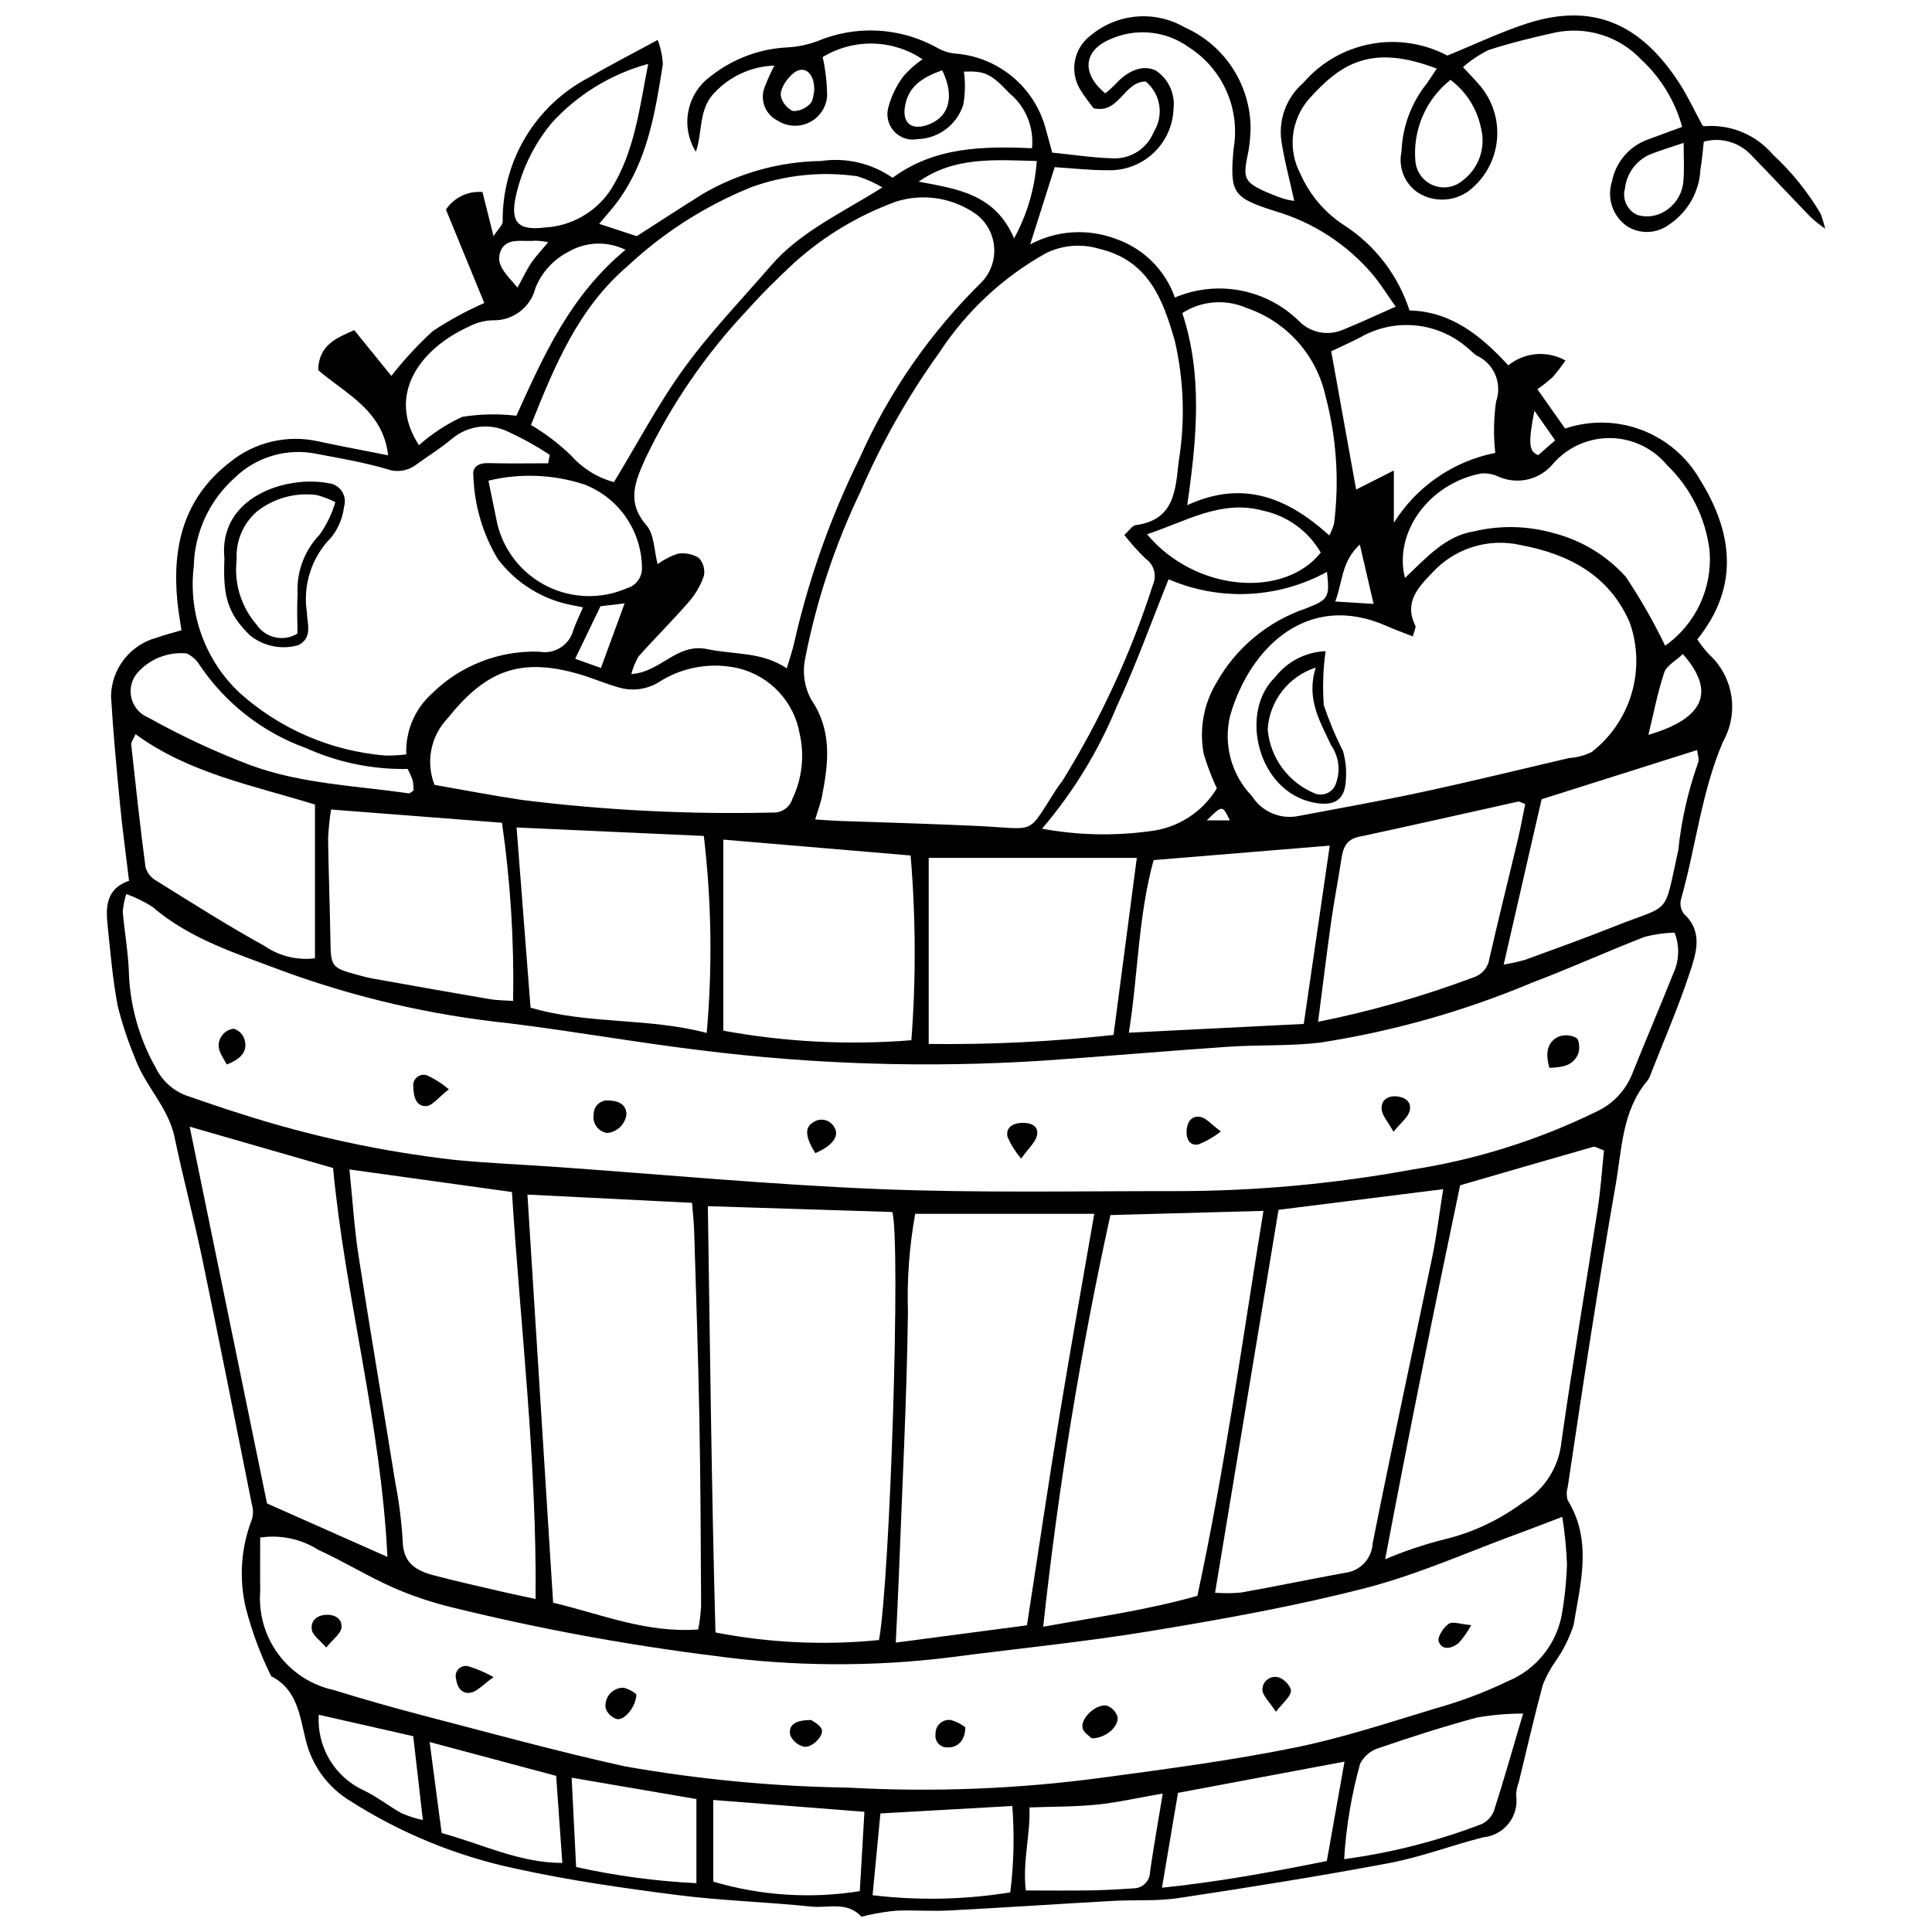 <?xml version="1.0" encoding="UTF-8"?>
<!-- The Best Svg Icon site in the world: iconSvg.co, Visit us! https://iconsvg.co -->
<svg width="800px" height="800px" version="1.1" viewBox="144 144 512 512" xmlns="http://www.w3.org/2000/svg">
 <defs>
  <clipPath id="a">
   <path d="m172 148.09h456v503.81h-456z"/>
  </clipPath>
 </defs>
 <g clip-path="url(#a)">
  <path d="m524.76 162.18c-17.285-6.59-25.391-1.441-33.918 8.113-2.32 2.688-3.773 6.012-4.172 9.535-0.398 3.527 0.277 7.09 1.941 10.223 2.465 5.598 6.516 10.352 11.652 13.668 8.184 5.309 14.281 13.277 17.273 22.562 10.93 0.242 18.836 6.559 26.176 14.543v-0.004c4.309-3.484 10.305-3.996 15.145-1.289-1.043 1.539-2.18 3.016-3.394 4.422-1.277 1.148-2.629 2.219-4.043 3.191l7.356 10.426c6.578-2.215 13.723-2.094 20.219 0.352 6.5 2.445 11.953 7.059 15.438 13.062 8.648 13.836 10.77 28.332-0.633 42.461h0.004c0.918 1.395 1.949 2.711 3.078 3.941 3.156 2.859 5.242 6.707 5.922 10.91 0.68 4.203-0.086 8.516-2.18 12.223-5.75 13.449-7.203 27.957-11.152 41.832-0.332 1.328-0.043 2.731 0.781 3.82 5.207 4.816 3.227 10.512 1.539 15.629-2.984 9.059-6.805 17.84-10.285 26.73v0.004c-0.211 0.668-0.527 1.301-0.934 1.871-6.754 8.031-6.742 18.141-8.426 27.688-2.348 13.301-4.481 26.637-6.594 39.977-2.117 13.363-4.106 26.746-6.109 40.125l-0.004 0.004c-0.332 1.113-0.32 2.305 0.035 3.41 6.586 10.734 3.344 21.992 1.551 33.02-1.133 3.512-2.801 6.828-4.949 9.836-1.289 1.887-2.371 3.91-3.223 6.031-2.285 8.543-4.266 17.168-6.356 25.766h0.004c-0.418 1.09-0.664 2.238-0.727 3.402 0.43 2.668-0.27 5.394-1.926 7.523-1.656 2.133-4.125 3.484-6.816 3.723-8.332 2.125-16.453 5.238-24.875 6.824-18.555 3.492-37.211 6.465-55.883 9.277-5.727 0.863-11.637 0.426-17.453 0.75-14.441 0.809-28.875 1.785-43.316 2.539-4.652 0.242-9.336-0.133-13.996 0.043v0.004c-2.496 0.234-4.977 0.625-7.426 1.168-0.656 0.109-1.664 0.574-1.91 0.312-3.789-4.019-8.773-2.098-13.172-2.559-11.82-1.234-23.75-1.559-35.527-3.066-14.324-1.836-28.68-3.887-42.77-6.988-15.547-3.285-30.379-9.34-43.781-17.879-6.012-3.602-10.312-9.48-11.922-16.305-1.594-6.394-2.219-13.32-9.145-16.82-2.871-5.816-5.133-11.922-6.746-18.207-1.816-7.781-1.242-15.93 1.652-23.375 0.379-1.332 0.363-2.746-0.039-4.066-4.34-21.73-8.645-43.469-13.164-65.16-2.231-10.711-5.062-21.293-7.293-32.004-1.668-8.004-7.859-13.613-10.508-21.043l0.004-0.004c-1.875-4.481-3.41-9.102-4.582-13.816-1.348-7.094-1.926-14.336-2.688-21.531-0.516-4.871-0.25-9.535 5.703-11.594-0.832-6.981-1.75-13.648-2.398-20.344-0.918-9.516-1.82-19.039-2.375-28.582v0.004c0.062-3.539 1.273-6.961 3.449-9.75 2.172-2.793 5.195-4.801 8.609-5.731 1.949-0.707 3.973-1.199 6.602-1.98-0.379-2.644-0.828-5.098-1.07-7.57-1.434-14.523 1.633-27.402 13.77-36.848v0.004c6.598-5.449 15.352-7.527 23.691-5.621 6.055 1.293 12.145 2.43 18.387 3.672-1.395-12.09-11.445-16.371-18.539-22.586 0.156-6.648 4.781-8.477 9.555-10.586l9.836 12.117h0.004c3.312-4.234 6.965-8.188 10.926-11.824 4.34-2.887 8.93-5.391 13.703-7.481-3.297-8.027-6.723-16.367-10.168-24.762h0.004c2.133-3.203 5.844-4.988 9.68-4.648l2.93 11.68c1.262-1.945 2.418-2.898 2.426-3.863h0.004c-0.098-7.859 1.988-15.59 6.027-22.332 4.039-6.742 9.871-12.23 16.848-15.852 5.594-3.289 11.387-6.238 18.203-9.949 0.785 2.07 1.242 4.25 1.363 6.461-2.004 12.664-4.027 25.379-11.828 36.148-1.469 2.027-3.188 3.879-5.051 6.129l9.953 3.269c6.172-3.949 11.816-7.625 17.523-11.199l-0.004-0.004c9.535-5.547 20.332-8.551 31.363-8.719 6.648-0.977 13.418 0.621 18.93 4.461 11.105-8.199 23.926-8.418 36.938-7.836 0.582-5.582-1.684-11.082-6.027-14.629-4.93-5.269-6.551-5.856-12.016-5.688 0.41 2.914 0.359 5.871-0.16 8.77-1.684 5.309-6.543 8.973-12.109 9.129-2.223 0.43-4.512-0.289-6.09-1.91-1.582-1.621-2.242-3.926-1.758-6.137 0.77-3.106 2.152-6.023 4.066-8.586 1.492-1.723 3.203-3.246 5.086-4.527-3.894-2.617-8.457-4.062-13.145-4.164-4.688-0.102-9.309 1.141-13.312 3.586 0.758 3.422 1.152 6.914 1.176 10.418-0.262 2.973-2.059 5.59-4.734 6.906-2.676 1.312-5.844 1.133-8.355-0.473-3.316-1.629-4.816-5.543-3.438-8.969 0.742-1.926 1.594-3.809 2.551-5.633-5.957 0.195-11.598 2.719-15.715 7.027-4.477 4.394-3.227 10.418-5.094 15.82h0.004c-2.023-3.246-2.727-7.144-1.965-10.891 0.762-3.746 2.93-7.059 6.059-9.254 5.734-4.5 12.719-7.125 19.996-7.516 2.766-0.133 5.492-0.691 8.09-1.648 10.246-4.312 21.902-3.695 31.637 1.672 1.371 0.82 2.894 1.355 4.477 1.578 5.738 0.344 11.211 2.512 15.625 6.188 4.414 3.68 7.539 8.672 8.914 14.25 0.531 1.781 0.977 3.59 1.586 5.832 5.219 0.527 10.516 1.348 15.832 1.516v-0.004c4.836 0.328 9.328-2.516 11.109-7.027 2.734-4.352 1.809-10.059-2.16-13.324-5.836 0.008-6.996 8.742-13.832 7.074-1.074-1.492-2.426-3.098-3.477-4.879-2.953-4.785-1.766-11.035 2.742-14.402 3.438-2.871 7.676-4.617 12.137-4.996 4.465-0.383 8.938 0.621 12.809 2.871 5.16 2.297 9.547 6.035 12.637 10.762 3.09 4.727 4.754 10.246 4.789 15.891-0.035 2.758-0.363 5.504-0.984 8.188-0.93 4.836-0.422 6.148 4.027 8.289 1.91 0.875 3.863 1.648 5.856 2.316 0.879 0.242 1.773 0.422 2.676 0.531-1.223-5.598-2.668-10.844-3.457-16.188l0.004 0.004c-0.688-5.684 1.5-11.332 5.828-15.078 4.602-5.359 10.891-8.996 17.832-10.312 6.938-1.32 14.121-0.238 20.367 3.059 7.477-3.047 14.191-6.281 21.215-8.539 17.504-5.629 30.234 0.215 40.414 16.09 2.121 3.305 3.781 6.906 5.887 10.801-0.102-0.059 0.301 0.395 0.66 0.367h0.004c6.871-0.551 13.594 2.238 18.059 7.496 4.965 4.578 9.234 9.863 12.672 15.68 0.484 1.309 0.887 2.644 1.207 4.004-1.352-0.977-2.652-2.019-3.894-3.125-5.332-5.531-10.574-11.145-15.938-16.645h-0.004c-3.203-3.262-7.918-4.531-12.328-3.324-0.285 2.422-0.445 4.887-0.883 7.301v-0.004c-0.273 5.938-3.356 11.391-8.305 14.68-3.277 2.457-7.734 2.625-11.188 0.418-3.758-2.641-5.367-7.418-3.969-11.797 0.984-5.168 4.633-9.426 9.594-11.184 2.812-1.027 5.621-2.062 9.02-3.312h-0.004c-1.863-6.809-5.594-12.965-10.766-17.77-5.891-6.285-14.641-9.02-23.059-7.203-5.883 1.305-11.762 2.75-17.492 4.602h0.004c-2.441 1.207-4.719 2.723-6.769 4.519 1.812 1.965 3.242 3.406 4.547 4.957v-0.004c3.406 4.059 5.008 9.332 4.43 14.598-0.574 5.266-3.273 10.066-7.473 13.293-3.914 2.82-9.129 3.035-13.258 0.539-3.664-2.359-5.473-6.754-4.531-11.012 0.219-6.117 2.269-12.027 5.887-16.965 1.145-1.391 2.062-2.973 3.453-5.012zm-347.3 218.75c-0.48 1.527-0.797 3.098-0.934 4.691 0.461 5.106 1.344 10.18 1.602 15.293 0.188 9.129 2.637 18.07 7.129 26.02 1.633 3.367 4.481 5.996 7.973 7.348 4.863 1.645 9.691 3.391 14.602 4.887l-0.004 0.004c18.438 5.93 37.418 10.023 56.66 12.211 8.82 0.871 17.691 1.215 26.539 1.84 28.633 2.019 57.238 4.731 85.91 5.894 26.105 1.059 52.273 0.516 78.418 0.543h-0.004c21.016 0.012 41.988-1.887 62.66-5.672 17.086-2.641 33.676-7.856 49.203-15.465 4.246-2.004 7.578-5.543 9.324-9.898 3.551-8.879 7.332-17.668 10.859-26.555h0.004c1.629-3.426 1.77-7.375 0.383-10.91-2.676 0.062-5.336 0.438-7.926 1.117-9.969 3.863-19.715 8.305-29.711 12.082h-0.004c-18.051 7.598-36.969 12.957-56.324 15.949-8.047 0.945-16.238 0.539-24.344 1.09-16.527 1.125-33.031 2.59-49.562 3.715-30.062 1.902-60.238 0.973-90.125-2.773-17.121-2.059-34.121-5.121-51.238-7.207-20.195-2.121-40.059-6.703-59.141-13.641-12.152-4.637-24.801-8.387-34.992-17.164-2.184-1.395-4.516-2.535-6.957-3.398zm35.492 170.54c0 4.934-0.051 9.551 0.008 14.168h0.004c-0.473 5.996 1.242 11.961 4.832 16.789 3.59 4.828 8.809 8.191 14.688 9.465 7.789 2.406 15.633 4.641 23.531 6.703 17.801 4.625 35.543 9.535 53.496 13.488v0.004c19.551 3.457 39.348 5.348 59.199 5.648 22.633 1.258 45.336 0.359 67.797-2.691 16.867-2.266 33.781-4.504 50.449-7.871 12.758-2.574 25.219-6.719 37.711-10.5 6.488-1.812 12.805-4.191 18.871-7.113 7.285-2.988 12.617-9.387 14.246-17.09 0.832-4.594 1.328-9.242 1.484-13.91-0.168-4.215-0.586-8.418-1.25-12.582-4.512 1.719-7.902 3.055-11.328 4.305-13.562 4.953-26.855 10.965-40.773 14.555-18.691 4.824-37.789 8.238-56.855 11.387-17.711 2.926-35.617 4.668-53.426 7.008l0.004 0.004c-20.648 2.535-41.535 2.402-62.152-0.395-23.379-2.914-46.57-7.191-69.453-12.812-5.414-1.301-10.703-3.066-15.809-5.285-6.773-3.008-13.129-6.941-19.875-10.02-4.574-2.906-10.039-4.062-15.398-3.254zm229-265.71c1.355-1.207 2.106-2.473 3.012-2.594 10.195-1.367 10.547-9.023 11.391-16.832h0.004c1.746-10.598 1.406-21.434-0.996-31.902-3.113-10.926-6.93-21.387-20-24.484v-0.004c-4.668-1.414-9.699-1.02-14.09 1.105-11.453 6.375-21.188 15.438-28.359 26.41-8.285 11.535-15.309 23.926-20.941 36.965-6.731 14.047-11.641 28.898-14.617 44.188-0.742 3.641-0.188 7.426 1.566 10.699 5.648 8.215 4.644 16.746 2.957 25.535-0.379 1.984-1.129 3.898-1.848 6.316 2.519 0.16 4.332 0.316 6.148 0.383 12.355 0.453 24.715 0.758 37.062 1.352 16.074 0.777 12.57 2.723 21.121-10.375 0.383-0.586 0.867-1.102 1.25-1.688v0.004c10.062-16.281 18.105-33.727 23.949-51.953 1.055-2.441 0.246-5.289-1.934-6.809-2.043-1.965-3.941-4.074-5.676-6.316zm-89.441 35.352c0.777-2.68 1.543-4.824 2.016-7.031v0.004c3.832-16.828 9.625-33.148 17.258-48.625 7.773-17.523 18.805-33.414 32.5-46.828 2.301-2.492 3.449-5.836 3.168-9.215-0.281-3.383-1.969-6.488-4.648-8.566-6.172-4.445-14.078-5.715-21.332-3.426-9.879 3.59-18.977 9.039-26.809 16.047-4.434 4.109-8.766 8.367-12.781 12.879v0.004c-10.871 11.535-19.895 24.684-26.754 38.973-2.703 6.027-5.289 11.59 0.184 17.871 2.094 2.402 2.008 6.699 2.965 10.312 1.617-1.199 3.414-2.133 5.324-2.769 1.934-0.316 3.914 0.078 5.582 1.105 1.203 1.277 1.707 3.062 1.348 4.777-0.879 2.555-2.25 4.914-4.039 6.941-4.269 4.914-8.906 9.504-13.242 14.367h0.004c-0.871 1.469-1.531 3.055-1.957 4.707 7.922-0.547 12.043-8.336 20.164-6.606 6.938 1.48 14.371 0.613 21.051 5.078zm24.434 257.52c2.961-16.258 5.785-105.84 3.523-113.44l-48.879-1.543c0.578 37.949 0.996 75.551 2.019 112.97 14.27 2.773 28.871 3.453 43.336 2.012zm-47.914-2.809c0.391-2.059 0.648-4.141 0.77-6.231-0.086-16.551-0.148-33.105-0.457-49.656-0.309-16.547-0.883-33.09-1.379-49.629-0.074-2.457-0.367-4.906-0.57-7.547l-43.617-2.18c2.273 36.133 4.523 71.902 6.805 108.15 12.66 3.016 24.75 8.109 38.449 7.094zm189.38-263.17c-2.629-1.039-4.809-1.812-6.914-2.75-20.895-9.262-36.266 5.641-41.496 23.734-1.863 7.637 0.32 15.699 5.789 21.348 2.644 4.188 7.621 6.277 12.465 5.234 10.957-2.078 21.941-4.012 32.84-6.363 12.953-2.793 25.824-5.957 38.73-8.969 2.062-0.129 4.074-0.656 5.934-1.551 5.102-3.941 8.828-9.395 10.645-15.578 1.812-6.184 1.629-12.785-0.535-18.859-5.441-12.426-15.969-18.02-28.84-20.445-4.223-0.969-8.625-0.797-12.762 0.504-4.133 1.297-7.844 3.672-10.758 6.883-3.703 3.828-7.484 7.832-4.434 13.949 0.234 0.465-0.273 1.305-0.664 2.863zm-229.14-45.875 0.418-2.254c-3.59-2.352-7.352-4.434-11.254-6.219-4.793-2.234-10.445-1.508-14.516 1.867-3.027 2.535-6.41 4.644-9.621 6.961h-0.004c-2.215 1.703-5.152 2.148-7.773 1.168-6.016-1.766-12.246-2.824-18.426-3.992-7.91-1.68-16.137 0.699-21.93 6.34-6.715 6.004-10.633 14.523-10.82 23.523-1.492 12.488 3.055 24.938 12.246 33.52 10.684 9.543 24.184 15.344 38.457 16.527 1.879 0.039 3.758-0.059 5.621-0.297-0.254-6.062 2.191-11.926 6.68-16.012 7.555-7.512 17.879-11.566 28.527-11.207 4.043 0.77 7.996-1.715 9.055-5.691 0.676-1.945 1.602-3.801 2.57-6.055-1.262-0.25-2.106-0.406-2.945-0.59-7.856-1.504-14.867-5.879-19.672-12.273-3.949-6.629-6.164-14.148-6.434-21.859-0.375-2.531 1.371-3.582 4.012-3.504 5.269 0.156 10.543 0.047 15.812 0.047zm92.121 312.53c12.129-1.598 23.508-3.098 34.762-4.582 2.93-18.961 5.582-36.949 8.516-54.891 2.922-17.859 6.129-35.676 9.324-54.164l-47.457-0.004c-1.555 8.605-2.195 17.352-1.922 26.094-0.312 23.086-1.512 46.164-2.387 69.242-0.215 5.766-0.523 11.527-0.836 18.305zm79.922-12.395c7.269-33.598 11.902-67.621 17.512-102.02l-40.559 1.113c-7.91 36.016-13.855 72.434-17.805 109.1 14.203-2.586 27.449-4.383 40.852-8.195zm4.691-0.816v-0.004c2.301 0.18 4.609 0.16 6.906-0.055 9.184-1.629 18.316-3.547 27.496-5.219h-0.004c4.039-0.445 7.156-3.75 7.367-7.805 5.027-25.395 10.57-50.688 15.816-76.039 1.156-5.586 1.832-11.273 2.875-17.828l-43.637 5.469c-5.617 33.879-11.172 67.387-16.82 101.48zm-229.4-112.18c0.867 8.465 1.297 15.672 2.398 22.773 3.098 20.016 6.508 39.984 9.719 59.984l-0.004-0.004c1.027 5.262 1.699 10.586 2.019 15.941 0.148 5.731 3.695 7.672 8.18 8.859 6.07 1.605 12.207 2.961 18.324 4.387 2.664 0.621 5.344 1.16 8.695 1.887 0.344-36.312-3.969-71.703-6.269-107.85zm294.34 4.207c-6.906 32.852-13.477 65.336-19.863 99.098 5.09-2.172 10.344-3.934 15.715-5.273 7.461-1.816 14.484-5.109 20.656-9.676 5.887-3.477 9.746-9.57 10.371-16.379 2.906-20.555 6.43-41.02 9.586-61.535 0.797-5.176 1.133-10.418 1.664-15.469-1.555-0.559-2.297-1.121-2.832-0.969-11.605 3.301-23.191 6.684-35.297 10.199zm-336.68-15.539c7.059 34.387 13.867 67.555 20.496 99.844l31.91 14.16c-1.719-35.473-11.207-68.906-14.398-103.06zm64.898-90.582c7.672 1.332 15.438 2.848 23.254 4.008l-0.004-0.004c22.004 2.734 44.18 3.848 66.348 3.328 2.371 0.141 4.531-1.359 5.231-3.629 2.551-5.328 3.242-11.355 1.957-17.121-0.703-4.172-2.609-8.047-5.481-11.148-2.875-3.106-6.594-5.301-10.699-6.32-7.16-1.668-14.688-0.41-20.914 3.5-3.391 2.191-7.602 2.707-11.422 1.395-3.356-0.969-6.582-2.379-9.934-3.356-16.098-4.691-25.047-0.574-34.957 11.801-2.172 2.301-3.644 5.172-4.242 8.277-0.602 3.109-0.301 6.32 0.859 9.266zm177.74-183.26c0.871-0.688 1.699-1.426 2.481-2.211 3.574-3.996 7.473-5.414 10.871-3.875 3.383 2.227 5.219 6.172 4.742 10.195-0.16 4.496-2.109 8.746-5.414 11.797-3.305 3.051-7.695 4.656-12.191 4.457-4.598 0.023-9.195-0.516-13.891-0.805-2.191 6.906-4.231 13.336-6.492 20.465v0.004c6.938-3.711 15.133-4.269 22.508-1.531 7.398 2.492 13.238 8.246 15.84 15.609 5.512-2.34 11.598-2.981 17.48-1.848 5.879 1.137 11.289 3.996 15.535 8.219 3.062 3.027 7.664 3.875 11.602 2.141 4.441-1.793 8.781-3.84 13.898-6.098-2.281-3.219-3.977-5.965-6.016-8.422v-0.004c-6.809-8.047-15.824-13.918-25.938-16.887-11.242-3.574-12-4.742-11.035-16.332v-0.004c0.938-5.176 0.312-10.516-1.789-15.34-2.106-4.824-5.594-8.914-10.027-11.746-3.027-2.191-6.59-3.527-10.312-3.879-3.719-0.348-7.465 0.305-10.852 1.895-6.852 3.043-7.238 9.043-1 14.199zm-130.2 103.02c6.426-10.57 11.836-20.918 18.637-30.262 6.957-9.562 15.242-18.164 23.004-27.137 7.711-8.918 18.457-13.758 29.5-20.699v0.004c-2.09-1.242-4.316-2.234-6.637-2.961-9.477-1.355-19.145-0.355-28.141 2.91-12.102 4.898-23.199 11.977-32.734 20.891-13.137 11.23-19.297 26.352-25.617 42.113 3.879 2.289 7.473 5.031 10.707 8.168 3 3.375 6.922 5.801 11.281 6.973zm78.82 147.91c1.238-16.301 1.172-32.672-0.199-48.961l-49.637-4.207v50.641-0.004c16.434 3.012 33.188 3.863 49.836 2.531zm59.746-48.336h-55.152v49.324-0.004c16.359 0.207 32.719-0.594 48.984-2.391 2.019-15.379 4.012-30.512 6.168-46.93zm-113.98 46.395c1.539-17.379 1.281-34.871-0.77-52.199-16.371-0.742-32.52-1.473-49.621-2.246 1.266 16.32 2.481 31.969 3.703 47.75 15.383 4.523 30.824 2.57 46.688 6.695zm165.11-49.633-46.68 3.832c-4.125 15.043-4.094 30.34-6.562 45.746 15.805-0.793 30.738-1.539 46.352-2.324zm-219.37-6.062c-15.301-1.184-30.039-2.328-45.297-3.508-0.398 2.555-0.664 5.129-0.785 7.715 0.121 8.848 0.469 17.691 0.609 26.543 0.117 7.449 0.176 7.637 7.207 9.574 1.348 0.371 2.703 0.73 4.078 0.977 10.305 1.84 20.613 3.68 30.934 5.441 1.965 0.336 3.992 0.316 6.207 0.473h-0.004c0.289-15.793-0.695-31.582-2.949-47.215zm216.28 52.754c13.996-2.809 27.742-6.738 41.109-11.75 2.258-0.684 3.922-2.602 4.277-4.93 2.418-10.66 5.09-21.262 7.613-31.898 0.727-3.062 1.281-6.164 1.891-9.145-1.074-0.371-1.535-0.715-1.902-0.633-14.059 3.102-28.09 6.324-42.168 9.324-3.531 0.75-4.219 3.086-4.664 6.004-0.844 5.504-1.918 10.977-2.695 16.488-1.219 8.668-2.273 17.363-3.461 26.539zm-73.156-51.18c9.426 1.742 19.074 1.965 28.57 0.664 7.359-0.816 13.922-5.012 17.75-11.352-1.375-2.945-2.535-5.988-3.469-9.105-1.238-6.477-0.051-13.188 3.34-18.848 5.172-9.246 13.578-16.254 23.602-19.68 6.141-2.391 6.484-2.906 5.715-9.742v0.004c-12.941 7.09-28.43 7.812-41.973 1.957-4.66 11.559-8.727 22.922-13.785 33.828-4.84 11.734-11.508 22.625-19.75 32.273zm96.176-66.449c5.734-5.418 10.703-11.121 18.215-12.328l-0.004-0.004c7.078-1.688 14.469-1.512 21.453 0.52 7.266 1.922 13.812 5.914 18.848 11.496 3.902 5.84 7.394 11.949 10.449 18.277 8.105-5.731 12.582-15.32 11.766-25.215-1.047-8.641-5.043-16.652-11.309-22.691-3.695-4.43-9.137-7.031-14.906-7.121-5.766-0.094-11.289 2.332-15.125 6.644-3.465 4.356-9.434 5.832-14.535 3.598-1.465-0.699-3.09-0.992-4.711-0.859-13.969 2.719-23.172 15.82-20.141 27.684zm-336.41 41.406c-0.66 1.512-1.211 2.144-1.148 2.715 1.188 10.871 2.359 21.742 3.797 32.578v-0.004c0.477 1.52 1.512 2.797 2.902 3.57 9.461 5.883 18.871 11.887 28.625 17.25v0.004c3.902 2.703 8.664 3.871 13.375 3.277v-40.742c-16.57-5.133-33.367-8.281-47.551-18.652zm316.37-52.672-0.004-0.004c0.504-0.988 0.922-2.016 1.246-3.078 1.438-11.328 0.668-22.828-2.258-33.863-2.414-10.914-10.359-19.77-20.949-23.348-5.535-2.422-11.918-1.914-16.996 1.359 5.422 16.523 3.844 33.16 1.301 50.914 14.773-6.805 26.559-2.012 37.656 8.016zm46.203 113.73v-0.004c1.918-0.312 3.816-0.734 5.688-1.262 7.867-2.875 15.758-5.699 23.535-8.805 15.391-6.141 13.094-2.348 17.039-20.223h0.004c0.816-7.863 2.562-15.605 5.203-23.055 0.473-0.98-0.125-2.477-0.211-3.504l-41.207 13.035c-3.254 14.176-6.551 28.555-10.051 43.812zm-2.231-135.6v-0.004c-0.5-4.531-0.426-9.102 0.215-13.613 1.703-4.777-0.527-10.066-5.141-12.18-0.969-0.625-1.742-1.543-2.672-2.246v-0.004c-3.859-3.277-8.641-5.285-13.684-5.746-5.043-0.461-10.109 0.648-14.496 3.176-2.586 1.348-5.262 2.523-7.695 3.684 2.215 12.297 4.41 24.477 6.602 36.645l9.992-5.051v13.852c6.023-9.613 15.75-16.312 26.879-18.516zm7.383 334.09v-0.008c-4.109 0.012-8.207 0.363-12.254 1.055-8.746 2.371-17.398 5.133-25.969 8.078h-0.004c-2.164 0.656-3.961 2.172-4.981 4.195-2.289 8.246-3.707 16.711-4.227 25.254 12.461-1.668 24.684-4.785 36.422-9.285 1.465-0.676 2.621-1.883 3.238-3.375 2.613-8.129 4.941-16.344 7.773-25.922zm-91.465 21.008c-1.355 8.016-2.731 16.164-4.246 25.141 14.793-1.523 28.879-4.098 43.688-7.078 1.52-8.531 3.051-17.133 4.691-26.34zm-146.41-408.92c-4.812-2.367-10.484-2.176-15.125 0.516-3.969 2.039-7.074 5.441-8.738 9.582-1.293 5.191-6.043 8.77-11.387 8.578-2.106 0.066-4.172 0.605-6.043 1.566-13.535 6.106-22.043 18.43-13.449 31.539 3.438-3.059 7.309-5.59 11.484-7.516 4.742-0.758 9.566-0.855 14.336-0.293 7.191-15.914 14.254-31.844 28.922-43.973zm-36.324 61.176c0.77 3.762 1.539 7.531 2.312 11.309h-0.004c1.707 7.219 6.527 13.312 13.16 16.633 6.633 3.324 14.395 3.535 21.199 0.582 2.273-0.633 3.891-2.648 4.012-5.004 0.051-4.863-1.387-9.621-4.113-13.645-2.731-4.023-6.621-7.117-11.156-8.871-8.211-2.684-17.012-3.031-25.41-1.004zm59.582 349.63v21.641c12.59 3.731 25.859 4.594 38.828 2.523 0.391-6.695 0.793-13.582 1.227-21.031zm-81-273.23c-9.27 0.172-18.461-1.711-26.91-5.523-11.484-4.141-21.352-11.832-28.176-21.953-0.812-1.363-2.012-2.453-3.449-3.133-4.934-0.488-9.805 1.426-13.082 5.144-1.574 1.844-2.16 4.336-1.578 6.688 0.582 2.356 2.262 4.281 4.516 5.18 8.719 4.879 17.789 9.105 27.137 12.645 13.414 4.902 27.801 5.402 41.832 7.41 0.344 0.051 0.766-0.434 1.285-0.75 0-0.895-0.074-1.789-0.23-2.672-0.371-1.047-0.82-2.059-1.344-3.035zm63.754-186.85c-9.867 2.691-18.762 8.145-25.633 15.723-4.621 5.602-7.856 12.215-9.438 19.305-1.512 6.871 0.5 9.191 7.559 8.344 7.121-0.348 13.648-4.066 17.582-10.012 6.394-10.168 7.617-21.715 9.93-33.359zm59.461 485.32c12.137 1.457 24.418 1.203 36.488-0.75 0.953-7.594 1.133-15.266 0.539-22.895l-34.953 1.973c-0.672 7.012-1.324 13.848-2.074 21.672zm-78.562-7.473c10.484 2.328 21.148 3.762 31.875 4.285v-22.293l-33.062-5.664c0.43 8.582 0.797 15.914 1.188 23.672zm-38.82-33.121 3.184 24.117c10.906 2.973 20.438 7.867 31.977 7.934-0.566-8.023-1.086-15.355-1.633-23.086zm194.28 13.645c-6.754 1.172-12.09 2.398-17.492 2.945-5.699 0.578-11.465 0.508-17.82 0.742 0.219 7.621-1.906 14.535-0.965 22.008 6.25 0 11.789 0.066 17.324-0.023 3.715-0.059 7.43-0.297 11.141-0.531v-0.004c1.176 0.012 2.305-0.445 3.137-1.273 0.836-0.824 1.305-1.949 1.309-3.125 0.914-6.41 2.059-12.793 3.367-20.742zm-4.16-333.71c12.68 15.184 36.23 17.16 46.039 4.844v-0.004c-3.301-5.699-8.863-9.734-15.309-11.105-11.086-2.992-20.188 2.758-30.73 6.262zm-194.47 318.52c-8.383-1.902-16.562-3.762-25.031-5.684-0.273 4.137 0.707 8.254 2.816 11.824 2.109 3.566 5.242 6.414 8.996 8.168 3.547 1.668 6.684 4.191 10.129 6.109 1.824 0.773 3.715 1.383 5.648 1.82-0.895-7.773-1.684-14.633-2.559-22.238zm274.88-438.95c-6.519 5.164-10.016 13.258-9.301 21.547 0.246 2.848 2.07 5.32 4.719 6.394 2.648 1.078 5.676 0.578 7.84-1.289 4.199-3.172 6.117-8.531 4.879-13.645-1-5.195-3.898-9.836-8.137-13.008zm-140.93 26.977c10.094 1.941 20.223 3.164 25.285 15.031v-0.004c3.469-6.316 5.516-13.312 6.004-20.5-11.047-0.262-21.715-1.254-31.289 5.473zm202.73-10.273c-3.82 1.316-6.719 2.102-9.434 3.301l0.004-0.004c-3.406 1.703-5.715 5.019-6.133 8.805-0.797 2.836 0.617 5.824 3.312 7.012 2.141 0.637 4.438 0.441 6.441-0.543 3.449-1.684 5.672-5.152 5.766-8.992 0.227-2.746 0.043-5.523 0.043-9.578zm-0.223 135.46c-1.898 1.816-4.324 3.074-4.941 4.934-1.781 5.367-2.836 10.977-4.18 16.488 14.594-4.285 18.047-11.316 9.121-21.422zm-196.27-154.7c-5.188 1.852-9.121 4.242-9.91 9.852-0.578 4.125 1.734 6.019 5.781 4.707 5.852-1.898 7.617-7.379 4.129-14.559zm-90.445 158.39 6.281-17.113-6.398 0.758-6.711 13.926zm201.11-32.715c-4.984 4.684-4.496 9.902-6.512 15.102l10.168 0.641zm-223.21-68.074c1.395-2.555 2.352-4.644 3.621-6.527 1.215-1.805 2.754-3.394 4.512-5.516-1.148-0.238-2.316-0.371-3.488-0.395-3.316 0.352-7.762-1.062-9.223 2.965-1.312 3.617 1.934 6.25 4.578 9.473zm78.613-51.984c0.211-3.961-1.703-6.305-4.043-5.637-2.172 0.621-5.352 4.816-4.738 7.047v0.004c0.445 1.668 1.609 3.055 3.172 3.785 1.711 0.008 3.344-0.695 4.519-1.938 0.871-0.805 0.875-2.543 1.09-3.262zm196.37 92.461-5.504-7.867c-1.668 8.672-1.484 10.805 1.023 11.781zm-86.223 100.7c-1.953-4.082-1.953-4.082-6.094 0z"/>
 </g>
 <path d="m554.62 426.99c-1.227-4.18-0.426-6.836 2.316-8.23h0.004c1.57-0.625 3.34-0.516 4.816 0.301 0.785 0.512 0.973 3.039 0.457 4.25-1.352 3.199-4.273 3.539-7.594 3.68z"/>
 <path d="m310.03 439.22c-0.289 2.688-2.441 4.797-5.137 5.035-1.141-0.172-2.164-0.797-2.832-1.734-0.672-0.938-0.934-2.106-0.727-3.242-0.012-1.051 0.434-2.055 1.223-2.75 0.785-0.699 1.836-1.02 2.879-0.883 2.527 0.086 4.43 1.035 4.594 3.574z"/>
 <path d="m360.08 449.59c-2.66-4.176-2.906-6.859-0.574-8.16v-0.004c0.859-0.609 1.934-0.84 2.965-0.633 1.035 0.203 1.938 0.824 2.5 1.715 1.676 2.426-0.176 5.035-4.891 7.082z"/>
 <path d="m204.09 426.1c-1.238-2.375-3.289-4.637-1.355-7.523l-0.004-0.004c0.723-1.094 1.895-1.812 3.199-1.953 1.262 0.371 2.281 1.309 2.758 2.531 1.117 3.117-0.449 5.371-4.598 6.949z"/>
 <path d="m414.62 451.04c-1.469-1.719-2.684-3.641-3.606-5.707-0.574-2.555 1.398-3.648 3.684-3.762 2.215-0.109 4.586 0.645 4.137 3.199-0.328 1.867-2.234 3.457-4.215 6.269z"/>
 <path d="m262.95 432.68c-2.758 2.141-4.34 4.367-6.016 4.441-2.816 0.125-3.336-2.746-3.406-5.102-0.141-0.957 0.227-1.918 0.969-2.539 0.738-0.621 1.75-0.812 2.668-0.504 2.086 0.969 4.031 2.211 5.785 3.703z"/>
 <path d="m513.29 443.93c-1.531-2.758-2.961-4.258-3.133-5.891-0.254-2.422 1.562-3.707 3.981-3.488 2.344 0.211 4.125 1.578 3.379 4.027-0.492 1.602-2.176 2.844-4.227 5.352z"/>
 <path d="m467.55 443.85c-1.805 1.406-3.797 2.562-5.918 3.43-2.184 0.426-3.242-1.195-3.184-3.379 0.066-2.359 1.164-4.301 3.609-3.914 1.555 0.246 2.875 1.941 5.492 3.863z"/>
 <path d="m433.29 604.67c-0.523-0.555-2.098-1.469-2.391-2.691-0.613-2.543 3.449-6.438 6.34-5.981 1.41 0.457 2.504 1.578 2.926 3 0.402 2.555-3.203 5.715-6.875 5.672z"/>
 <path d="m312.63 592.99c0.031 3.152-3.082 6.969-5.109 6.594v-0.004c-1.402-0.41-2.523-1.469-3.012-2.848-0.223-1.391 0.188-2.805 1.117-3.863 0.93-1.055 2.281-1.645 3.688-1.602 1.215 0.34 2.344 0.926 3.316 1.723z"/>
 <path d="m482.14 597.64c-1.766-2.723-3.531-4.242-3.586-5.82v-0.004c-0.023-1.082 0.477-2.106 1.344-2.754 0.863-0.648 1.992-0.84 3.023-0.516 1.375 0.375 3.301 2.461 3.191 3.609-0.145 1.551-2.008 2.941-3.973 5.484z"/>
 <path d="m399.81 601.73c0.027 3.5-2.062 5.418-4.566 5.348h0.004c-0.953 0.086-1.887-0.273-2.539-0.969-0.648-0.699-0.938-1.66-0.781-2.602-0.047-1.074 0.395-2.113 1.203-2.824 0.805-0.711 1.891-1.02 2.949-0.84 1.352 0.391 2.617 1.031 3.731 1.887z"/>
 <path d="m274.8 588.45c-2.922 2.094-4.297 3.754-5.953 4.106-2.441 0.52-3.727-1.398-4-3.715-0.246-0.934 0.027-1.926 0.719-2.598s1.691-0.918 2.617-0.645c2.301 0.715 4.516 1.672 6.617 2.852z"/>
 <path d="m358.94 599.81c0.434 0.348 2.231 1.121 2.805 2.43 0.746 1.707-2.629 5.113-4.758 4.641-1.605-0.41-2.93-1.547-3.574-3.074-0.551-2.82 1.52-3.961 5.527-3.996z"/>
 <path d="m230.45 580.62c-1.781-2.066-3.488-3.172-3.773-4.57-0.484-2.367 1.125-3.941 3.602-4.106 2.41-0.16 4.508 1.027 4.207 3.449-0.195 1.562-2.156 2.91-4.035 5.227z"/>
 <path d="m533.88 574.68c-0.922 1.719-2.047 3.32-3.348 4.773-1.727 1.371-4.289 2.078-5.25-0.402-0.441-1.137 1.223-3.773 2.613-4.707 1.09-0.734 3.234 0.105 5.984 0.336z"/>
 <path d="m495.3 316.57c-0.672 4.734-0.832 9.527-0.484 14.297 1.395 4.164 3.09 8.223 5.082 12.133 0.711 2.461 0.973 5.031 0.773 7.582-0.191 5.398-3.016 7.141-8.32 6.156-15.184-2.82-20.031-24.125-10.422-33.27 3.207-4.172 8.109-6.703 13.371-6.898zm-2.617 4.356v-0.004c-3.527 1.133-6.633 3.305-8.902 6.231-2.273 2.926-3.609 6.473-3.832 10.168 0.328 3.719 1.68 7.273 3.902 10.27 2.223 3 5.234 5.324 8.695 6.719 1.098 0.398 2.316 0.328 3.359-0.199 1.047-0.523 1.828-1.457 2.164-2.578 1.215-3.328 0.738-7.039-1.277-9.953-2.91-6.301-6.738-12.324-4.109-20.656z"/>
 <path d="m203.47 292.05c-1.672-16.312 16.305-22.156 27.613-19.992 1.426 0.148 2.715 0.93 3.508 2.125 0.793 1.195 1.012 2.688 0.594 4.059-0.348 2.996-1.535 5.836-3.418 8.191-5.156 5.207-7.547 12.543-6.449 19.789 0.105 3.184 1.578 6.629-2.156 8.719-4.484 1.332-9.34 0.355-12.965-2.606-5.723-5.66-7.172-10.02-6.727-20.285zm29.395-14.984c-1.594-0.801-3.266-1.434-4.992-1.887-5.606-0.715-11.266 0.84-15.723 4.316-3.715 3.191-5.723 7.938-5.43 12.824-0.75 6.273 1.199 12.566 5.359 17.316 2.406 3.5 7.133 4.5 10.754 2.273 0-3.438-0.203-6.91 0.047-10.344h-0.004c-0.367-5.852 1.73-11.59 5.785-15.824 1.891-2.629 3.312-5.562 4.203-8.676z"/>
</svg>